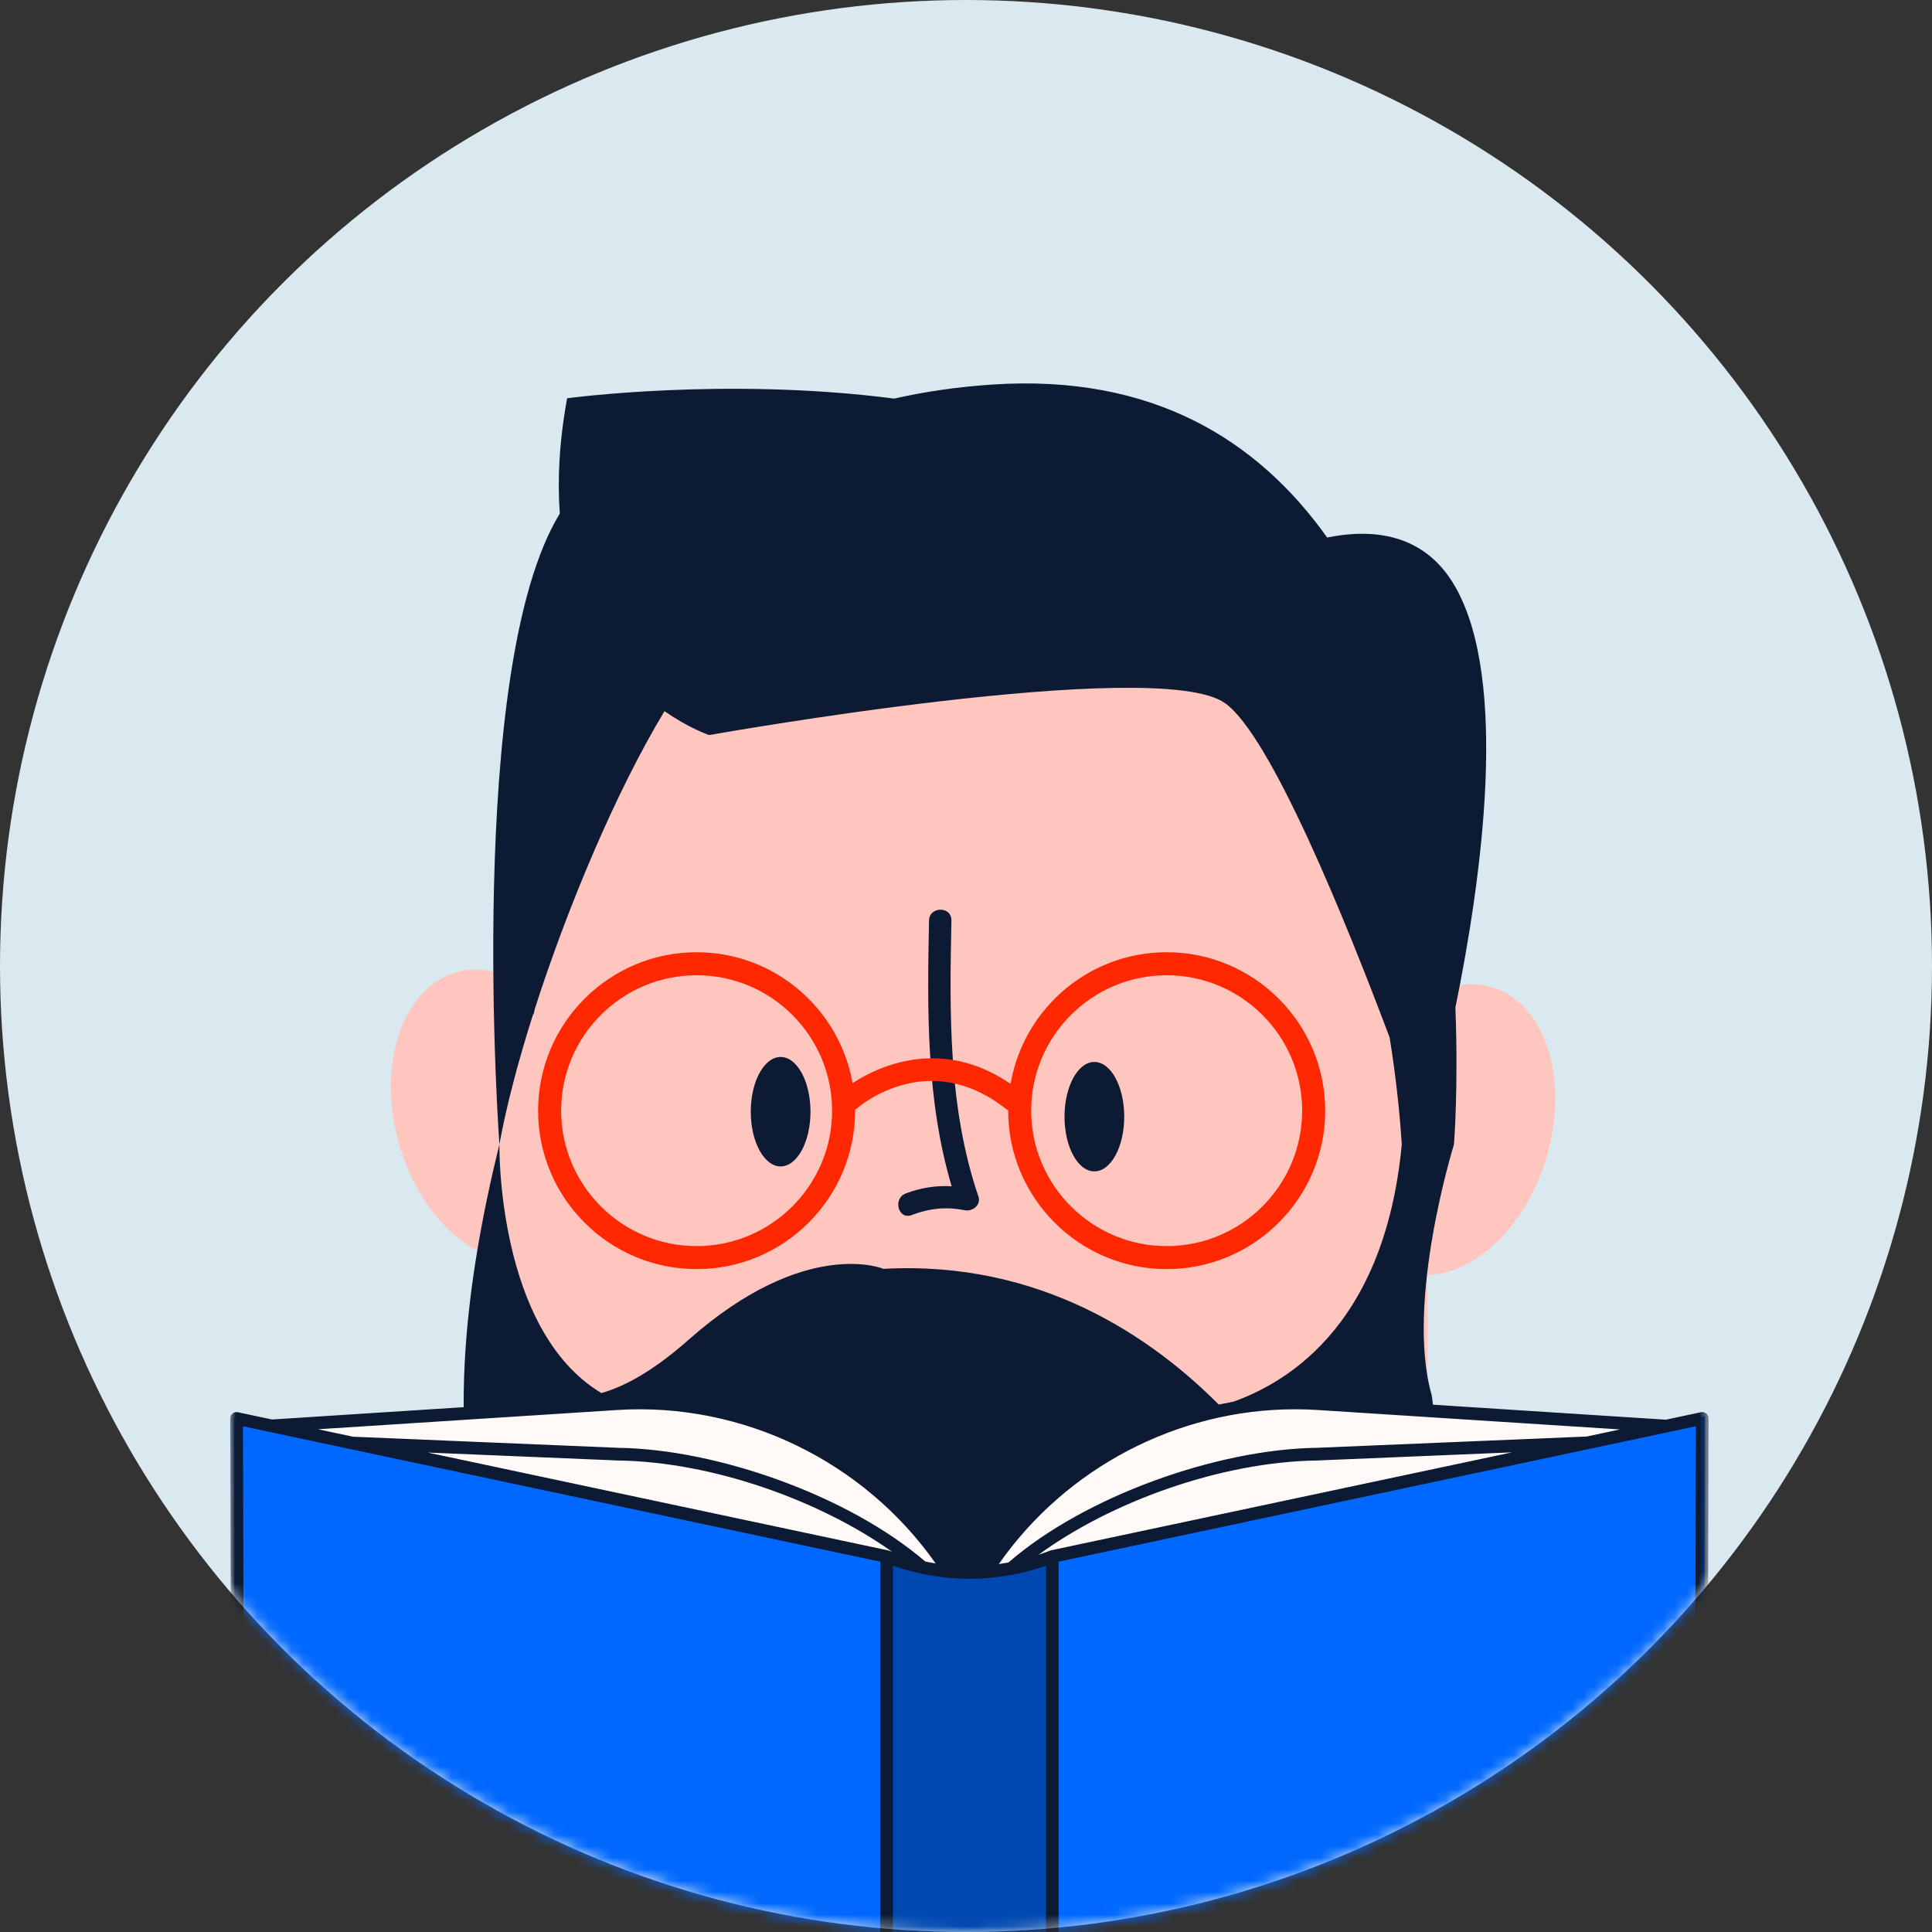 <?xml version="1.0" encoding="UTF-8"?>
<svg width="169px" height="169px" viewBox="0 0 169 169" version="1.1" xmlns="http://www.w3.org/2000/svg" xmlns:xlink="http://www.w3.org/1999/xlink">
    <rect x="0" y="0" width="169" height="169" fill="#333333" stroke="none"/>
    <title>Group 36</title>
    <defs>
        <circle id="path-1" cx="84.5" cy="84.5" r="84.5"></circle>
        <polygon id="path-3" points="3.43533032e-15 0 129.32 0 129.32 96.375 3.43533032e-15 96.375"></polygon>
    </defs>
    <g id="Page-1" stroke="none" stroke-width="1" fill="none" fill-rule="evenodd">
        <g id="PT-Guia---Intro" transform="translate(-40, -144)">
            <g id="Group-36" transform="translate(40, 144)">
                <mask id="mask-2" fill="white">
                    <use xlink:href="#path-1"></use>
                </mask>
                <use id="Mask" fill="#DAE8F0" xlink:href="#path-1"></use>
                <g id="Group-34" mask="url(#mask-2)">
                    <g transform="translate(20.139, 33.54)">
                        <path d="M110.682,52.917 C108.383,52.089 105.846,52.705 103.596,54.367 C102.608,42.6 100.809,30.93 98.608,22.886 C95.969,6.664 50.181,-1.002 36.692,21.274 C33.687,28.498 29.366,40.098 26.242,52.967 C24.125,51.442 21.753,50.856 19.555,51.579 C14.876,53.119 12.774,59.948 14.858,66.834 C16.204,71.28 18.968,74.65 22.016,76.074 C20.634,87.793 20.589,112.363 42.42,120.935 L78.629,122.624 C101.42,117.523 105.479,99.706 104.663,77.985 C108.743,77.925 113.037,74.061 114.957,68.295 C117.23,61.469 115.317,54.584 110.682,52.917" id="Fill-1" stroke="none" fill="#FEC6BE" fill-rule="evenodd"></path>
                        <path d="M78.735,89.999 C78.735,89.999 78.738,90.014 78.741,90.035 C78.739,90.011 78.735,89.999 78.735,89.999" id="Fill-3" stroke="none" fill="#6C332E" fill-rule="evenodd"></path>
                        <path d="M87.059,3.745 L87.067,3.75 C87.088,3.747 87.139,3.741 87.059,3.745" id="Fill-5" stroke="none" fill="#0C1A33" fill-rule="evenodd"></path>
                        <path d="M86.989,3.75 L86.958,3.753 C86.972,3.751 86.978,3.751 86.989,3.75 L86.989,3.75 Z" id="Fill-7" stroke="none" fill="#0C1A33" fill-rule="evenodd"></path>
                        <path d="M107.148,17.768 C104.46,13.072 99.884,12.681 95.952,13.479 C89.902,4.968 80.687,-0.831 66.678,0.097 C63.582,0.303 60.726,0.725 58.081,1.327 C43.34,-0.585 29.47,1.299 29.47,1.299 C28.773,5.111 28.613,8.453 28.832,11.382 C20.52,24.947 23.545,66.566 23.545,66.566 C24.138,63.282 25.179,59.318 26.517,55.111 C26.527,55.201 26.534,55.251 26.534,55.251 C26.564,55.084 26.6,54.914 26.631,54.746 C29.535,45.702 33.795,35.601 37.988,28.666 C40.179,30.2 41.895,30.758 41.895,30.758 C41.895,30.758 81.08,23.777 87.009,27.96 C91.006,30.78 97.566,46.964 101.419,57.22 C101.926,60.374 102.289,63.522 102.48,66.575 C100.944,82.767 92.04,87.853 86.596,89.452 C80.705,83.482 70.897,76.692 57.148,77.451 C57.148,77.451 50.353,74.586 40.105,83.647 C36.966,86.423 34.444,87.765 32.465,88.316 C23.27,82.795 23.545,66.566 23.545,66.566 C17.869,89.623 14.608,126.488 63.135,125.713 C111.662,124.937 105.093,88.484 105.093,88.484 C102.766,80.309 107.045,66.572 107.045,66.572 C107.045,66.572 107.441,61.699 107.171,54.593 C109.501,43.174 111.849,25.98 107.148,17.768" id="Fill-9" stroke="none" fill="#0C1A33" fill-rule="evenodd"></path>
                        <path d="M65.446,71.119 C62.8,63.341 62.919,55.09 63.086,46.979 C63.112,45.717 61.153,45.721 61.127,46.979 C60.967,54.765 60.87,62.705 63.108,70.225 C61.747,70.155 60.399,70.351 59.094,70.856 C57.929,71.307 58.439,73.199 59.615,72.744 C61.119,72.162 62.657,71.995 64.242,72.324 C64.924,72.465 65.703,71.872 65.446,71.119" id="Fill-11" stroke="none" fill="#0C1A33" fill-rule="evenodd"></path>
                        <path d="M50.757,63.704 C50.757,66.348 49.588,68.491 48.145,68.491 C46.703,68.491 45.533,66.348 45.533,63.704 C45.533,61.061 46.703,58.918 48.145,58.918 C49.588,58.918 50.757,61.061 50.757,63.704" id="Fill-13" stroke="none" fill="#0C1A33" fill-rule="evenodd"></path>
                        <path d="M78.202,64.14 C78.202,66.783 77.033,68.926 75.59,68.926 C74.148,68.926 72.978,66.783 72.978,64.14 C72.978,61.496 74.148,59.353 75.59,59.353 C77.033,59.353 78.202,61.496 78.202,64.14" id="Fill-15" stroke="none" fill="#0C1A33" fill-rule="evenodd"></path>
                        <path d="M33.802,89.246 L3.62,91.187 L5.627,91.614 L7.436,91.996 L10.698,92.69 L13.954,93.382 L57.41,102.615 C58.028,102.862 58.657,103.073 59.293,103.254 C59.714,103.372 60.136,103.478 60.559,103.568 C60.901,103.641 61.246,103.704 61.588,103.757 C61.769,103.787 61.948,103.815 62.129,103.835 C62.37,103.867 62.614,103.895 62.856,103.918 C56.627,94.212 45.546,88.491 33.802,89.246" id="Fill-17" stroke="none" fill="#FFFAF7" fill-rule="evenodd"></path>
                        <polygon id="Fill-19" stroke="none" fill="#0068FF" fill-rule="evenodd" points="57.173 102.615 57.173 183.486 0.548 173.132 0.318 90.536"></polygon>
                        <polygon id="Fill-21" stroke="none" fill="#0068FF" fill-rule="evenodd" points="72.147 102.416 72.147 183.287 128.772 172.934 129.002 90.337"></polygon>
                        <path d="M57.173,102.615 L57.173,102.615 L57.173,183.486 C61.922,184.766 66.926,184.766 71.674,183.486 L71.674,102.615 C67.017,104.462 61.83,104.462 57.173,102.615" id="Fill-23" stroke="none" fill="#0048B1" fill-rule="evenodd"></path>
                        <path d="M94.933,89.246 C83.177,88.489 72.086,94.224 65.862,103.948 C66.101,103.93 66.34,103.908 66.576,103.882 C66.745,103.865 66.913,103.842 67.082,103.817 C67.417,103.774 67.748,103.722 68.078,103.656 C68.476,103.583 68.87,103.495 69.263,103.395 C70.078,103.188 70.886,102.929 71.676,102.615 L115.217,93.364 L118.472,92.673 L118.475,92.673 L121.735,91.979 L121.74,91.979 L121.758,91.974 L125.385,91.204 L94.933,89.246 Z" id="Fill-25" stroke="none" fill="#FFFAF7" fill-rule="evenodd"></path>
                        <g id="Group-29" stroke="none" stroke-width="1" fill="none" fill-rule="evenodd" transform="translate(0, 88.625)">
                            <mask id="mask-4" fill="white">
                                <use xlink:href="#path-3"></use>
                            </mask>
                            <g id="Clip-28"></g>
                            <path d="M127.982,84.045 L72.466,94.196 L72.466,14.44 L128.208,2.597 L127.982,84.045 Z M57.964,94.433 L57.964,14.79 C62.312,16.319 67.008,16.319 71.356,14.79 L71.356,94.433 C66.967,95.544 62.354,95.544 57.964,94.433 L57.964,94.433 Z M1.112,2.597 L56.855,14.44 L56.855,94.196 L1.339,84.045 L1.112,2.597 Z M57.614,13.475 C57.612,13.474 57.609,13.474 57.607,13.473 C57.58,13.463 57.553,13.454 57.525,13.448 L17.273,4.896 L33.956,5.592 C42.176,5.711 51.587,9.081 57.902,13.581 C57.806,13.545 57.709,13.513 57.614,13.475 L57.614,13.475 Z M33.84,1.174 C44.877,0.471 55.47,5.718 61.7,14.59 C61.397,14.542 61.095,14.487 60.793,14.424 C54.09,8.665 42.6,4.609 33.986,4.483 L10.753,3.511 L7.679,2.858 L33.84,1.174 Z M71.795,13.448 C71.767,13.454 71.741,13.463 71.715,13.473 C71.712,13.474 71.709,13.474 71.707,13.475 C71.377,13.606 71.044,13.724 70.71,13.836 C77.024,9.208 86.644,5.715 95.031,5.592 L112.129,4.878 L71.795,13.448 Z M93.142,1.111 C93.804,1.111 94.468,1.131 95.134,1.174 L121.563,2.874 L118.649,3.494 L95.001,4.483 C86.331,4.609 74.76,8.706 68.072,14.515 C67.792,14.566 67.512,14.611 67.231,14.65 C73.079,6.276 82.807,1.111 93.142,1.111 L93.142,1.111 Z M129.115,1.48 C128.985,1.375 128.814,1.335 128.65,1.369 L125.579,2.021 L95.205,0.068 C83.435,-0.699 72.158,5.097 65.795,14.789 C64.917,14.841 64.037,14.833 63.159,14.763 C56.795,5.09 45.53,-0.691 33.767,0.068 L3.66,2.004 L0.67,1.369 C0.505,1.334 0.335,1.375 0.205,1.48 C0.075,1.586 0,1.745 0,1.912 L0.23,84.509 C0.231,84.776 0.422,85.006 0.685,85.053 L57.293,95.404 C59.703,96.052 62.182,96.376 64.66,96.376 C67.139,96.376 69.618,96.052 72.028,95.404 L128.635,85.053 C128.899,85.006 129.09,84.776 129.09,84.509 L129.32,1.912 C129.32,1.745 129.245,1.586 129.115,1.48 L129.115,1.48 Z" id="Fill-27" fill="#0C1A33" mask="url(#mask-4)"></path>
                        </g>
                        <path d="M81.914,75.84 C75.171,75.84 69.684,70.356 69.684,63.615 C69.684,56.875 75.171,51.391 81.914,51.391 C88.658,51.391 94.145,56.875 94.145,63.615 C94.145,70.356 88.658,75.84 81.914,75.84 M40.796,75.84 C34.052,75.84 28.566,70.356 28.566,63.615 C28.566,56.875 34.052,51.391 40.796,51.391 C47.54,51.391 53.026,56.875 53.026,63.615 C53.026,70.356 47.54,75.84 40.796,75.84 M81.914,50.134 C75.047,50.134 69.374,55.293 68.543,61.936 C61.867,56.956 55.779,60.675 54.156,61.861 C53.291,55.255 47.637,50.134 40.796,50.134 C33.359,50.134 27.308,56.181 27.308,63.615 C27.308,71.049 33.359,77.097 40.796,77.097 C48.233,77.097 54.284,71.049 54.284,63.615 C54.284,63.498 54.269,63.386 54.266,63.27 C54.372,63.249 54.475,63.211 54.562,63.135 C54.823,62.907 61.025,57.615 68.08,63.157 C68.188,63.242 68.315,63.282 68.443,63.287 C68.44,63.397 68.427,63.505 68.427,63.615 C68.427,71.049 74.477,77.097 81.914,77.097 C89.351,77.097 95.402,71.049 95.402,63.615 C95.402,56.181 89.351,50.134 81.914,50.134" id="Fill-30" stroke="none" fill="#FF2800" fill-rule="evenodd"></path>
                        <path d="M81.914,75.84 C75.171,75.84 69.684,70.356 69.684,63.615 C69.684,56.875 75.171,51.391 81.914,51.391 C88.658,51.391 94.145,56.875 94.145,63.615 C94.145,70.356 88.658,75.84 81.914,75.84 Z M40.796,75.84 C34.052,75.84 28.566,70.356 28.566,63.615 C28.566,56.875 34.052,51.391 40.796,51.391 C47.54,51.391 53.026,56.875 53.026,63.615 C53.026,70.356 47.54,75.84 40.796,75.84 Z M81.914,50.134 C75.047,50.134 69.374,55.293 68.543,61.936 C61.867,56.956 55.779,60.675 54.156,61.861 C53.291,55.255 47.637,50.134 40.796,50.134 C33.359,50.134 27.308,56.181 27.308,63.615 C27.308,71.049 33.359,77.097 40.796,77.097 C48.233,77.097 54.284,71.049 54.284,63.615 C54.284,63.498 54.269,63.386 54.266,63.27 C54.372,63.249 54.475,63.211 54.562,63.135 C54.823,62.907 61.025,57.615 68.08,63.157 C68.188,63.242 68.315,63.282 68.443,63.287 C68.44,63.397 68.427,63.505 68.427,63.615 C68.427,71.049 74.477,77.097 81.914,77.097 C89.351,77.097 95.402,71.049 95.402,63.615 C95.402,56.181 89.351,50.134 81.914,50.134 Z" id="Stroke-32" stroke="#FF2800" stroke-width="0.756" fill="none"></path>
                    </g>
                </g>
            </g>
        </g>
    </g>
</svg>